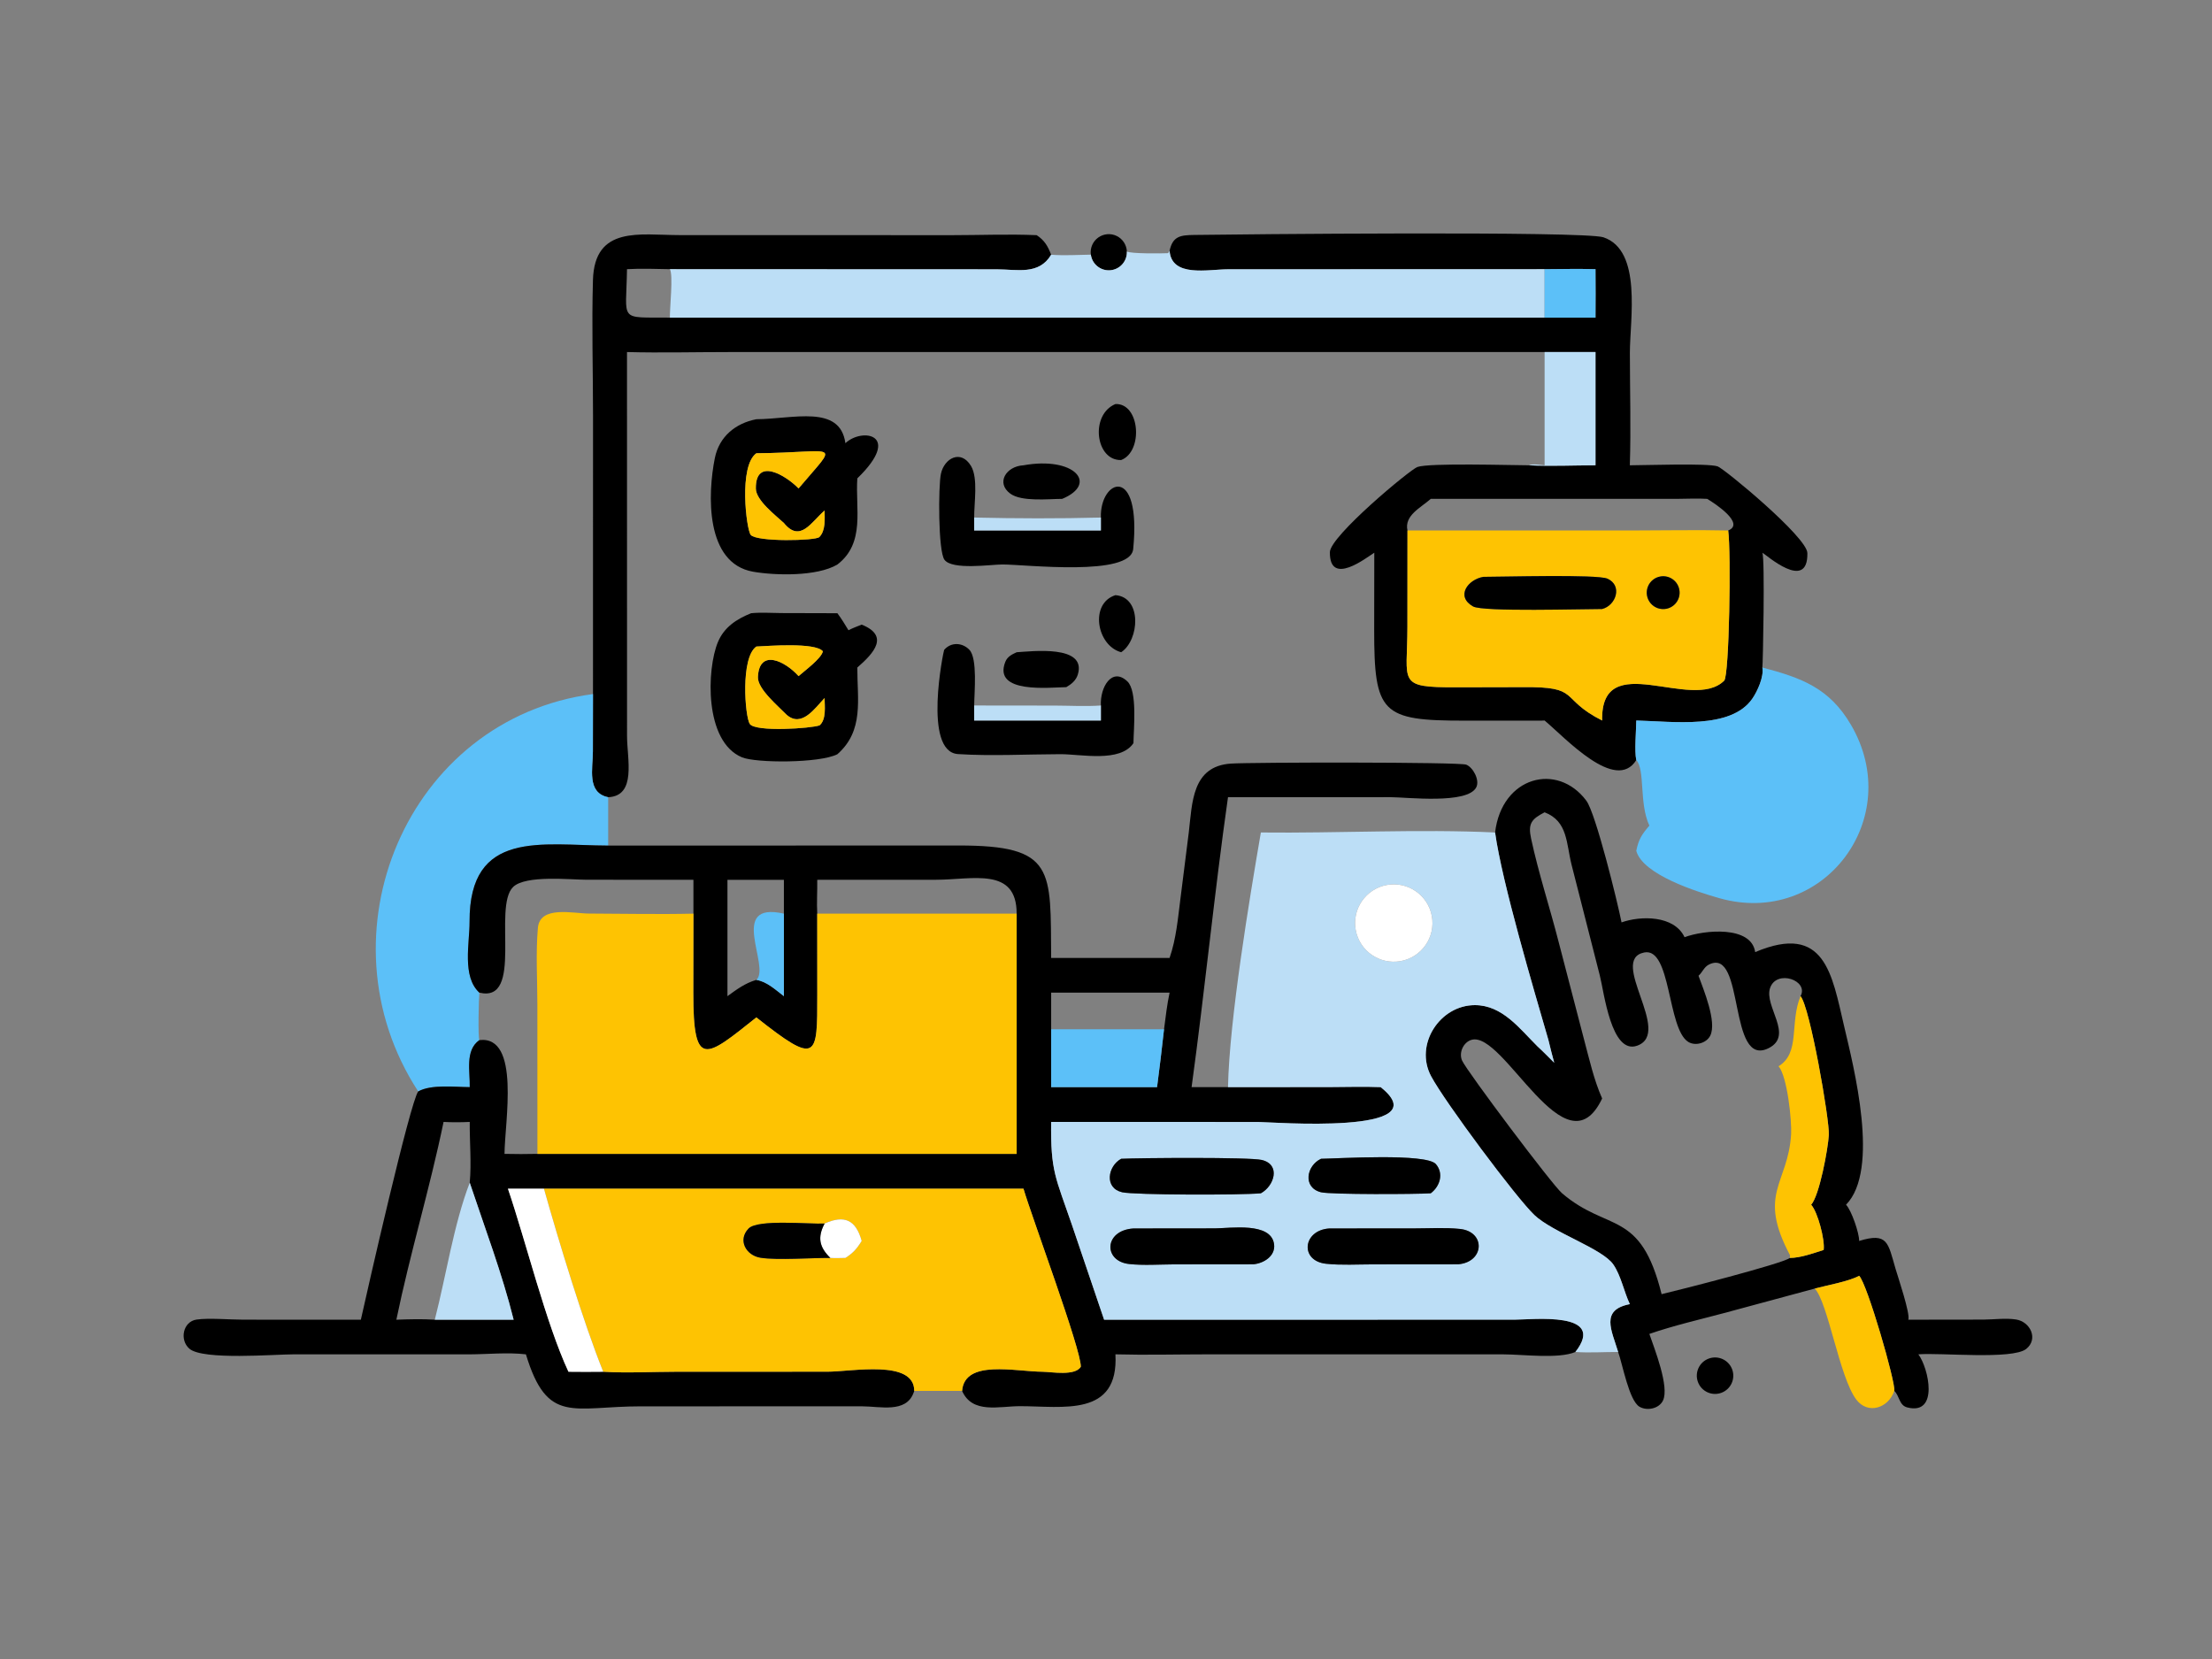 <?xml version="1.0" encoding="utf-8" ?>
<svg xmlns="http://www.w3.org/2000/svg" xmlns:xlink="http://www.w3.org/1999/xlink" width="120" height="90">
	<rect width="100%" height="100%" fill="#808080" stroke="none"/>
	<path transform="scale(0.176 0.176)" d="M360.508 77.298C361.489 72.73 363.93 72.486 368.064 72.421C380.178 72.231 488.284 71.139 494.245 73.149C506.24 77.193 502.385 98.487 502.387 108.772C502.391 120.287 502.736 131.918 502.374 143.421C507.19 143.409 526.328 142.734 529.424 143.747C531.375 144.385 557.008 165.531 557.098 170.477C557.318 182.609 544.307 170.905 543.225 170.366C544.061 172.174 543.388 205.32 543.225 205.757C543.739 208.587 541.72 213.06 540.108 215.384C533.492 224.925 515.58 222.361 504.361 222.089C504.336 225.195 503.753 231.539 504.361 234.277C498.019 244.463 482.413 227.365 476.105 222.089C475.816 222.103 475.527 222.119 475.238 222.121L451.471 222.129C425.855 222.161 423.553 219.91 423.573 194.021L423.606 170.366C421.174 171.882 409.775 180.909 409.919 170.179C409.985 165.257 434.61 144.752 436.893 143.941C440.56 142.639 465.778 143.41 471.287 143.421C478.055 143.761 485.006 143.427 491.793 143.421L491.793 108.514L476.105 108.514L224.462 108.518C214.085 108.519 203.632 108.792 193.263 108.514L193.276 226.957C193.294 233.963 196.259 245.338 187.465 245.728C180.794 244.387 182.749 236.888 182.751 231.595L182.781 213.932L182.792 128.274C182.791 114.323 182.365 100.254 182.769 86.319C183.258 69.497 197.244 72.448 209.26 72.464L293.581 72.487C302.198 72.483 310.937 72.121 319.54 72.487C321.967 74.07 322.999 75.907 324.005 78.52C320.227 84.853 313.559 83.025 307.187 83.011L206.482 82.972C202.087 82.903 197.652 82.71 193.263 82.972C193.025 99.429 190.452 97.751 206.482 97.902L476.105 97.902L491.793 97.902C491.817 92.925 491.851 87.949 491.793 82.972C486.571 82.814 481.329 82.939 476.105 82.972L378.497 83.003C372.294 83.029 361.134 85.59 360.508 77.298ZM441.011 153.77C437.937 156.505 432.78 158.872 433.836 163.517L433.817 193.242C433.818 210.517 430.415 211.899 448.907 211.845L469.157 211.799C487.63 211.575 480.233 215.192 493.838 222.089C493.348 199.436 521.549 219.622 531.461 209.8C533.027 208.249 533.62 170.17 532.694 163.517C537.921 161.403 528.906 155.372 526.221 153.77C523.254 153.57 520.161 153.756 517.176 153.761L441.011 153.77Z"/>
	<path transform="scale(0.176 0.176)" d="M336.239 78.491C335.965 76.457 336.832 74.436 338.495 73.232C340.158 72.028 342.349 71.835 344.197 72.73C346.045 73.626 347.252 75.464 347.337 77.515C347.462 80.491 345.223 83.039 342.255 83.3C339.286 83.562 336.637 81.444 336.239 78.491Z"/>
	<path fill="#BCDEF6" transform="scale(0.176 0.176)" d="M347.337 77.515C348.439 78.232 358.149 78.143 360.064 78.037L360.508 77.298C361.134 85.59 372.294 83.029 378.497 83.003L476.105 82.972L476.105 97.902L206.482 97.902C206.423 94.975 207.554 84.702 206.482 82.972L307.187 83.011C313.559 83.025 320.227 84.853 324.005 78.52C328.038 78.824 332.193 78.557 336.239 78.491C336.637 81.444 339.286 83.562 342.255 83.3C345.223 83.039 347.462 80.491 347.337 77.515Z"/>
	<path fill="#5CC0F8" transform="scale(0.176 0.176)" d="M476.105 82.972C481.329 82.939 486.571 82.814 491.793 82.972C491.851 87.949 491.817 92.925 491.793 97.902L476.105 97.902L476.105 82.972Z"/>
	<path fill="#BCDEF6" transform="scale(0.176 0.176)" d="M476.105 108.514L491.793 108.514L491.793 143.421C485.006 143.427 478.055 143.761 471.287 143.421C472.387 142.868 474.848 143.328 476.105 143.421L476.105 108.514Z"/>
	<path transform="scale(0.176 0.176)" d="M345.587 141.799C337.657 142.053 335.913 127.818 343.815 124.539C351.399 124.243 352.455 139.15 345.587 141.799Z"/>
	<path transform="scale(0.176 0.176)" d="M258.115 174.004C251.826 177.749 238.892 177.403 232.146 176.225C217.31 173.632 218.117 152.23 220.342 141.19C221.663 134.639 226.626 130.482 233.137 129.222C244.448 129.157 258.932 124.577 260.584 136.61C265.798 131.673 278.257 133.91 264.258 147.447C263.609 156.827 266.786 167.359 258.115 174.004ZM233.137 139.709C227.6 143.637 230.076 163.343 231.411 164.883C233.33 167.097 251.404 166.69 252.54 165.549C254.533 163.548 254.193 159.959 254.167 157.363C250.069 160.881 246.67 167.411 241.624 161.21C239.185 158.933 233.025 154.274 232.978 150.613C232.853 140.802 242.215 146.525 246.147 150.553C258.817 135.525 258.504 139.504 233.137 139.709Z"/>
	<path fill="#FEC302" transform="scale(0.176 0.176)" d="M254.167 157.363C254.193 159.959 254.533 163.548 252.54 165.549C251.404 166.69 233.33 167.097 231.411 164.883C230.076 163.343 227.6 143.637 233.137 139.709C258.504 139.504 258.817 135.525 246.147 150.553C242.215 146.525 232.853 140.802 232.978 150.613C233.025 154.274 239.185 158.933 241.624 161.21C246.67 167.411 250.069 160.881 254.167 157.363Z"/>
	<path transform="scale(0.176 0.176)" d="M339.334 159.526C338.946 147.799 351.898 142.74 349.293 169.225C348.447 177.834 316.32 174.003 309.014 173.99C305.484 173.984 293.547 175.798 291.121 172.547C289.152 169.909 289.21 149.803 290.026 146.04C291.074 141.212 296.2 138.443 299.306 143.64C301.557 147.405 300.225 155.178 300.277 159.526L300.277 163.517L339.334 163.517L339.334 159.526Z"/>
	<path transform="scale(0.176 0.176)" d="M327.405 153.77C323.197 153.782 314.909 154.724 311.414 152.158C306.9 148.844 310.12 143.708 315.473 143.421C331.055 140.605 338.706 149.053 327.405 153.77Z"/>
	<path fill="#BCDEF6" transform="scale(0.176 0.176)" d="M300.277 159.526C313.199 159.825 326.414 159.867 339.334 159.526L339.334 163.517L300.277 163.517L300.277 159.526Z"/>
	<path fill="#FEC302" transform="scale(0.176 0.176)" d="M433.836 163.517L502.748 163.515C512.713 163.514 522.734 163.292 532.694 163.517C533.62 170.17 533.027 208.249 531.461 209.8C521.549 219.622 493.348 199.436 493.838 222.089C480.233 215.192 487.63 211.575 469.157 211.799L448.907 211.845C430.415 211.899 433.818 210.517 433.817 193.242L433.836 163.517ZM511.94 177.668C510.115 177.927 508.575 179.157 507.919 180.879C507.263 182.601 507.595 184.543 508.785 185.95C509.975 187.356 511.836 188.006 513.643 187.645C516.332 187.108 518.105 184.53 517.643 181.829C517.182 179.127 514.654 177.283 511.94 177.668ZM457.244 177.806C452.446 178.598 448.585 183.835 454.066 186.933C457.084 188.639 488.056 187.705 493.838 187.719C498.173 186.606 500.17 180.432 495.45 178.36C492.295 176.976 463.12 177.811 457.244 177.806Z"/>
	<path transform="scale(0.176 0.176)" d="M513.643 187.645C511.836 188.006 509.975 187.356 508.785 185.95C507.595 184.543 507.263 182.601 507.919 180.879C508.575 179.157 510.115 177.927 511.94 177.668C514.654 177.283 517.182 179.127 517.643 181.829C518.105 184.53 516.332 187.108 513.643 187.645Z"/>
	<path transform="scale(0.176 0.176)" d="M493.838 187.719C488.056 187.705 457.084 188.639 454.066 186.933C448.585 183.835 452.446 178.598 457.244 177.806C463.12 177.811 492.295 176.976 495.45 178.36C500.17 180.432 498.173 186.606 493.838 187.719Z"/>
	<path transform="scale(0.176 0.176)" d="M345.587 201.046C338.005 198.99 335.796 185.971 343.815 183.448C352.065 184.079 351.235 197.286 345.587 201.046Z"/>
	<path transform="scale(0.176 0.176)" d="M258.115 232.48C252.622 235.284 232.98 235.231 228.683 233.426C216.995 228.518 217.849 206.183 221.273 197.945C223.199 193.311 227.028 190.824 231.52 189.018C234.542 188.711 237.782 188.954 240.83 188.971L258.115 189.018C259.372 190.692 260.44 192.476 261.528 194.261C262.836 193.591 264.236 193.08 265.599 192.527C274.143 195.964 269.506 201.2 264.258 205.757C264.22 215.649 266.382 225.178 258.115 232.48ZM233.137 199.286C228.195 202.699 229.635 220.901 231.106 223.135C232.81 225.723 250.229 224.512 252.64 223.571C254.749 221.724 254.189 217.683 254.167 215.158C251.197 218.283 247.141 224.38 242.485 220.339C239.992 217.764 233.456 212.352 233.619 208.685C234.014 199.782 242.073 203.822 246.147 208.405C247.994 206.757 253.15 203.002 253.644 200.762C251.374 197.925 236.546 199.131 233.137 199.286Z"/>
	<path transform="scale(0.176 0.176)" d="M349.372 229.063C345.269 235.141 333.233 232.447 326.83 232.464C316.652 232.49 305.327 233.088 295.289 232.434C284.375 231.723 290.852 200.518 291.02 200.321C293.123 197.854 296.607 198.007 298.796 200.287C301.365 202.964 300.306 213.528 300.277 217.459L300.277 222.089L339.334 222.089L339.334 217.459C339.03 211.872 342.728 205.491 347.503 210.037C350.653 213.037 349.41 224.759 349.372 229.063Z"/>
	<path fill="#FEC302" transform="scale(0.176 0.176)" d="M254.167 215.158C254.189 217.683 254.749 221.724 252.64 223.571C250.229 224.512 232.81 225.723 231.106 223.135C229.635 220.901 228.195 202.699 233.137 199.286C236.546 199.131 251.374 197.925 253.644 200.762C253.15 203.002 247.994 206.757 246.147 208.405C242.073 203.822 234.014 199.782 233.619 208.685C233.456 212.352 239.992 217.764 242.485 220.339C247.141 224.38 251.197 218.283 254.167 215.158Z"/>
	<path transform="scale(0.176 0.176)" d="M328.667 211.804C323.744 211.849 305.948 213.989 309.872 204.008C310.506 202.394 311.898 201.72 313.37 201.046C317.965 200.771 335.008 198.642 332.236 207.874C331.678 209.73 330.269 210.875 328.667 211.804Z"/>
	<path fill="#5CC0F8" transform="scale(0.176 0.176)" d="M543.225 205.757C555.205 208.912 563.883 212.035 570.541 223.424C587.418 252.294 561.921 285.868 530.018 276.863C523.258 274.955 506.369 269.667 504.361 262.263C505.047 258.766 506.092 257.134 508.392 254.497C505.172 247.538 507.142 237.261 504.361 234.277C503.753 231.539 504.336 225.195 504.361 222.089C515.58 222.361 533.492 224.925 540.108 215.384C541.72 213.06 543.739 208.587 543.225 205.757Z"/>
	<path fill="#5CC0F8" transform="scale(0.176 0.176)" d="M128.905 336.414C97.545 288.332 125.359 221.544 182.781 213.932L182.751 231.595C182.749 236.888 180.794 244.387 187.465 245.728L187.465 260.641C167.074 260.582 144.623 255.547 144.736 284.112C144.762 290.716 142.347 301.027 147.756 305.97C147.574 307.588 147.283 319.62 147.756 320.598C143.251 323.749 144.925 330.381 144.792 335.092C140.166 335.067 132.963 334.175 128.905 336.414Z"/>
	<path fill="#BCDEF6" transform="scale(0.176 0.176)" d="M300.277 217.459L325.195 217.488C329.896 217.508 334.643 217.783 339.334 217.459L339.334 222.089L300.277 222.089L300.277 217.459Z"/>
	<path transform="scale(0.176 0.176)" d="M147.756 305.97C142.347 301.027 144.762 290.716 144.736 284.112C144.623 255.547 167.074 260.582 187.465 260.641L295.342 260.615C325.385 260.549 323.773 268.033 324.005 295.265L360.508 295.265C362.589 289.254 363.075 283.023 363.886 276.748L366.428 256.559C367.507 247.472 367.368 236.2 379.367 235.368C385.529 234.941 449.845 234.858 451.949 235.697C454.06 236.538 456.152 240.441 455.053 242.651C452.399 247.993 433.549 245.719 428.627 245.718L378.512 245.728C374.278 275.455 371.372 305.353 367.29 335.092L378.512 335.092L409.608 335.075C414.909 335.072 420.282 334.874 425.573 335.092C444.226 350.005 391.514 345.831 387.716 345.83L324.005 345.817C323.815 361.145 325.371 362.847 330.386 377.478L340.325 406.781L466.832 406.768C472.342 406.769 495.459 404.061 485.595 416.729C480.397 418.928 469.403 417.474 463.546 417.463L371.787 417.457C362.478 417.46 353.117 417.704 343.815 417.454C344.888 436.897 327.555 433.431 314.393 433.431C307.966 433.431 299.706 435.895 296.551 428.723C297.318 418.924 313.018 422.785 321.398 422.822C324.256 422.874 331.318 424.182 333.141 421.308C333.346 416.215 317.95 374.913 315.473 366.394L302.504 366.394L167.663 366.394L156.563 366.394C162.106 382.695 168.292 407.938 175.22 422.822C178.796 422.878 182.368 422.856 185.944 422.822C193.384 423.272 201.074 422.824 208.538 422.819L255.016 422.806C262.562 422.805 281.813 418.936 281.81 428.723C281.783 428.801 281.756 428.879 281.727 428.956L281.581 429.342C279.246 435.645 271.181 433.477 265.84 433.48L197.58 433.483C176.546 433.476 168.711 439.246 162.105 417.454C156.44 416.794 150.414 417.437 144.702 417.457L90.652 417.451C84.644 417.447 62.56 419.332 58.386 415.726C55.268 413.034 56.379 407.351 60.596 406.737C64.334 406.194 70.901 406.773 75.009 406.772L111.229 406.781C113.296 397.452 126.404 339.785 128.905 336.414C132.963 334.175 140.166 335.067 144.792 335.092C144.925 330.381 143.251 323.749 147.756 320.598C160.545 319.089 155.541 346.083 155.511 355.664C158.897 355.742 162.265 355.747 165.651 355.664L299.162 355.664L313.37 355.664L313.37 281.621C313.385 267.107 299.75 271.171 288.515 271.174L251.901 271.191C251.962 274.643 251.706 278.192 251.901 281.621L251.916 306.586C251.947 326.044 251.953 328.485 233.137 313.604C217.504 326.035 213.68 329.698 213.703 306.078L213.74 281.621L213.74 271.191L180.753 271.167C175.833 271.164 161.951 269.641 158.131 273.429C151.816 279.69 161.529 309.267 147.756 305.97ZM241.624 281.621L241.624 271.191L224.226 271.191L224.226 307.052C227.16 304.928 229.615 303.076 233.137 302.034C236.44 302.588 239.025 305.081 241.624 307.052L241.624 281.621ZM324.005 305.97L324.005 317.26L324.005 335.092L356.647 335.092C357.429 329.155 358.135 323.212 358.797 317.26C359.285 313.486 359.719 309.695 360.508 305.97L324.005 305.97ZM144.792 364.548C145.357 358.415 144.734 351.995 144.792 345.817C142.079 345.942 139.44 345.963 136.726 345.817C132.507 366.253 126.393 386.331 122.173 406.781C126.124 406.641 130.067 406.525 134.017 406.781L158.321 406.781C154.777 392.562 149.43 378.456 144.792 364.548Z"/>
	<path transform="scale(0.176 0.176)" d="M460.841 256.602C462.876 239.331 480.034 234.831 488.979 246.823C491.858 250.682 498.598 278.109 499.816 284.317C505.66 282.228 516.028 282.073 519.24 288.877C525.297 286.626 539.828 285.234 541.01 293.47C562.537 284.384 564.663 300.281 568.43 316.333C571.373 328.88 579.534 360.603 569.015 371.343C570.664 373.01 573.104 380.114 573.058 382.502C581.896 379.773 581.94 383.089 584.259 391.026C584.945 393.374 588.91 405.107 588.206 406.781L611.301 406.75C614.554 406.73 618.187 406.224 621.38 406.708C625.841 407.384 628.358 412.732 624.567 415.779C620.317 419.194 597.987 416.883 591.308 417.454C594.473 421.648 597.728 436.341 587.879 433.816C585.342 433.166 585.501 430.21 583.88 428.723C584.403 426.359 575.511 395.598 573.058 393.249C569.887 394.99 563.087 396.192 559.369 397.184L531.468 404.721C523.759 406.768 515.942 408.567 508.392 411.163C509.929 415.647 514.664 427.537 512.575 431.734C511.343 434.212 507.691 434.955 505.373 433.623C502.14 431.766 500.128 420.484 498.772 416.729C496.749 410.002 493.209 403.753 502.374 401.98C500.564 398.153 499.654 393.216 497.295 389.778C493.904 384.833 478.69 379.942 472.956 374.522C467.465 369.332 445.38 339.724 441.112 331.719C435.908 321.96 443.831 309.827 454.599 309.818C463.093 309.812 468.393 317.064 473.9 322.523C475.678 324.142 477.357 325.894 479.07 327.584C478.418 325.27 477.858 322.932 477.286 320.598C472.757 304.952 462.982 272.06 460.841 256.602ZM554.987 307.052C557.644 302.219 547.651 298.705 545.62 304.485C543.633 310.142 552.973 319.067 545.239 323.038C532.533 329.561 537.953 291.814 526.788 297.293C525.227 298.059 524.78 299.679 523.545 300.764C525.13 305.11 529.228 314.942 527.182 319.181C526.052 321.521 522.561 322.533 520.354 321.132C513.89 317.031 515.146 291.891 506.788 293.591C495.716 295.844 515.666 318.356 504.644 322.315C496.623 325.197 494.423 305.717 493.129 300.72L484.439 266.647C482.739 259.991 483.323 253.15 476.105 250.382C471.956 252.503 470.968 253.95 471.935 258.456C474.222 269.123 477.692 279.664 480.403 290.246L488.222 320.266C489.876 326.413 491.252 332.759 493.838 338.593C482.594 362.254 463.542 317.471 453.524 320.531C451.004 321.301 449.588 324.567 450.687 326.943C452.258 330.339 478.41 365.184 481.488 367.814C495.681 379.939 505.645 372.652 512.166 398.907C517.31 397.711 549.448 389.522 551.702 387.738C554.997 387.737 558.979 386.268 562.119 385.28C562.553 382.186 560.287 373.555 558.263 371.343C560.82 368.523 563.483 353.993 563.711 349.815C563.961 345.227 557.874 310.285 554.987 307.052Z"/>
	<path fill="#BCDEF6" transform="scale(0.176 0.176)" d="M388.644 256.602C412.269 256.869 437.476 255.496 460.841 256.602C462.982 272.06 472.757 304.952 477.286 320.598C477.858 322.932 478.418 325.27 479.07 327.584C477.357 325.894 475.678 324.142 473.9 322.523C468.393 317.064 463.093 309.812 454.599 309.818C443.831 309.827 435.908 321.96 441.112 331.719C445.38 339.724 467.465 369.332 472.956 374.522C478.69 379.942 493.904 384.833 497.295 389.778C499.654 393.216 500.564 398.153 502.374 401.98C493.209 403.753 496.749 410.002 498.772 416.729C494.391 416.717 489.965 417.031 485.595 416.729C495.459 404.061 472.342 406.769 466.832 406.768L340.325 406.781L330.386 377.478C325.371 362.847 323.815 361.145 324.005 345.817L387.716 345.83C391.514 345.831 444.226 350.005 425.573 335.092C420.282 334.874 414.909 335.072 409.608 335.075L378.512 335.092C378.936 314.272 385.113 277.165 388.644 256.602ZM427.432 272.792C420.969 273.992 416.695 280.194 417.878 286.659C419.06 293.124 425.253 297.413 431.723 296.249C438.218 295.08 442.529 288.86 441.342 282.37C440.155 275.88 433.921 271.587 427.432 272.792ZM345.587 357.176C341.434 359.447 340.301 366.198 345.892 367.497C349.527 368.342 382.253 368.422 388.644 367.813C392.724 365.613 394.916 358.978 388.919 357.539C385.173 356.64 351.105 356.915 345.587 357.176ZM407.2 357.176C402.697 359.243 401.441 366.048 407.171 367.495C410.087 368.231 436.666 368.124 441.011 367.813C443.84 365.677 445.085 361.732 442.59 358.821C439.649 355.391 412.475 357.112 407.2 357.176ZM349.372 378.652C340.247 379.246 340.031 388.751 348.05 389.618C352.504 390.1 357.302 389.747 361.787 389.724L386.33 389.698C389.46 389.433 393.214 387.189 392.718 383.504C391.784 376.572 379.211 378.619 374.502 378.624L349.372 378.652ZM409.739 378.652C401.498 379.203 400.582 388.684 408.78 389.541C413.484 390.032 418.451 389.723 423.193 389.722L449.489 389.698C457.589 389.013 457.993 379.656 450.039 378.805C445.511 378.321 440.65 378.631 436.09 378.632L409.739 378.652Z"/>
	<path fill="white" transform="scale(0.176 0.176)" d="M431.723 296.249C425.253 297.413 419.06 293.124 417.878 286.659C416.695 280.194 420.969 273.992 427.432 272.792C433.921 271.587 440.155 275.88 441.342 282.37C442.529 288.86 438.218 295.08 431.723 296.249Z"/>
	<path fill="#5CC0F8" transform="scale(0.176 0.176)" d="M233.137 302.034C237.618 298.013 224.125 277.674 241.624 281.621L241.624 307.052C239.025 305.081 236.44 302.588 233.137 302.034Z"/>
	<path fill="#FEC302" transform="scale(0.176 0.176)" d="M165.651 355.664L165.635 309.604C165.634 301.833 165.118 293.736 165.797 286.016C166.414 279.012 176.71 281.58 181.492 281.594C192.225 281.625 203.014 281.869 213.74 281.621L213.703 306.078C213.68 329.698 217.504 326.035 233.137 313.604C251.953 328.485 251.947 326.044 251.916 306.586L251.901 281.621L299.162 281.621L313.37 281.621L313.37 355.664L299.162 355.664L165.651 355.664Z"/>
	<path fill="#FEC302" transform="scale(0.176 0.176)" d="M548.217 328.662C555.006 324.498 551.563 315.325 554.987 307.052C557.874 310.285 563.961 345.227 563.711 349.815C563.483 353.993 560.82 368.523 558.263 371.343C560.287 373.555 562.553 382.186 562.119 385.28C558.979 386.268 554.997 387.737 551.702 387.738L551.747 386.902C541.57 367.783 551.129 365.039 552.082 349.671C552.337 345.549 550.91 331.731 548.217 328.662Z"/>
	<path fill="#5CC0F8" transform="scale(0.176 0.176)" d="M324.005 317.26L358.797 317.26C358.135 323.212 357.429 329.155 356.647 335.092L324.005 335.092L324.005 317.26Z"/>
	<path transform="scale(0.176 0.176)" d="M388.644 367.813C382.253 368.422 349.527 368.342 345.892 367.497C340.301 366.198 341.434 359.447 345.587 357.176C351.105 356.915 385.173 356.64 388.919 357.539C394.916 358.978 392.724 365.613 388.644 367.813Z"/>
	<path transform="scale(0.176 0.176)" d="M441.011 367.813C436.666 368.124 410.087 368.231 407.171 367.495C401.441 366.048 402.697 359.243 407.2 357.176C412.475 357.112 439.649 355.391 442.59 358.821C445.085 361.732 443.84 365.677 441.011 367.813Z"/>
	<path fill="#BCDEF6" transform="scale(0.176 0.176)" d="M144.792 364.548C149.43 378.456 154.777 392.562 158.321 406.781L134.017 406.781C137.506 393.264 139.847 377.397 144.792 364.548Z"/>
	<path fill="#FEC302" transform="scale(0.176 0.176)" d="M167.663 366.394L302.504 366.394L315.473 366.394C317.95 374.913 333.346 416.215 333.141 421.308C331.318 424.182 324.256 422.874 321.398 422.822C313.018 422.785 297.318 418.924 296.551 428.723L281.81 428.723C281.813 418.936 262.562 422.805 255.016 422.806L208.538 422.819C201.074 422.824 193.384 423.272 185.944 422.822C179.797 407.585 172.169 382.37 167.663 366.394ZM254.167 377.146C249.493 377.383 233.572 375.718 230.724 378.685C227.294 382.259 229.955 387.001 234.466 387.691C239.702 388.492 250.119 387.701 255.938 387.738C257.485 387.827 259.035 387.768 260.584 387.738C262.948 386.229 264.135 384.897 265.599 382.502C263.793 375.954 260.242 374.417 254.167 377.146Z"/>
	<path fill="white" transform="scale(0.176 0.176)" d="M156.563 366.394L167.663 366.394C172.169 382.37 179.797 407.585 185.944 422.822C182.368 422.856 178.796 422.878 175.22 422.822C168.292 407.938 162.106 382.695 156.563 366.394Z"/>
	<path fill="white" transform="scale(0.176 0.176)" d="M254.167 377.146C260.242 374.417 263.793 375.954 265.599 382.502C264.135 384.897 262.948 386.229 260.584 387.738C259.035 387.768 257.485 387.827 255.938 387.738C252.55 384.438 251.904 381.442 254.167 377.146Z"/>
	<path transform="scale(0.176 0.176)" d="M255.938 387.738C250.119 387.701 239.702 388.492 234.466 387.691C229.955 387.001 227.294 382.259 230.724 378.685C233.572 375.718 249.493 377.383 254.167 377.146C251.904 381.442 252.55 384.438 255.938 387.738Z"/>
	<path transform="scale(0.176 0.176)" d="M386.33 389.698L361.787 389.724C357.302 389.747 352.504 390.1 348.05 389.618C340.031 388.751 340.247 379.246 349.372 378.652L374.502 378.624C379.211 378.619 391.784 376.572 392.718 383.504C393.214 387.189 389.46 389.433 386.33 389.698Z"/>
	<path transform="scale(0.176 0.176)" d="M449.489 389.698L423.193 389.722C418.451 389.723 413.484 390.032 408.78 389.541C400.582 388.684 401.498 379.203 409.739 378.652L436.09 378.632C440.65 378.631 445.511 378.321 450.039 378.805C457.993 379.656 457.589 389.013 449.489 389.698Z"/>
	<path fill="#FEC302" transform="scale(0.176 0.176)" d="M559.369 397.184C563.087 396.192 569.887 394.99 573.058 393.249C575.511 395.598 584.403 426.359 583.88 428.723C582.119 434.01 575.761 436.128 572.181 431.408C566.971 424.538 563.469 401.459 559.369 397.184Z"/>
	<path transform="scale(0.176 0.176)" d="M530.62 429.302C527.705 430.397 524.455 428.916 523.37 425.998C522.285 423.081 523.777 419.837 526.7 418.763C529.608 417.693 532.833 419.177 533.912 422.08C534.992 424.983 533.52 428.212 530.62 429.302Z"/>
</svg>

